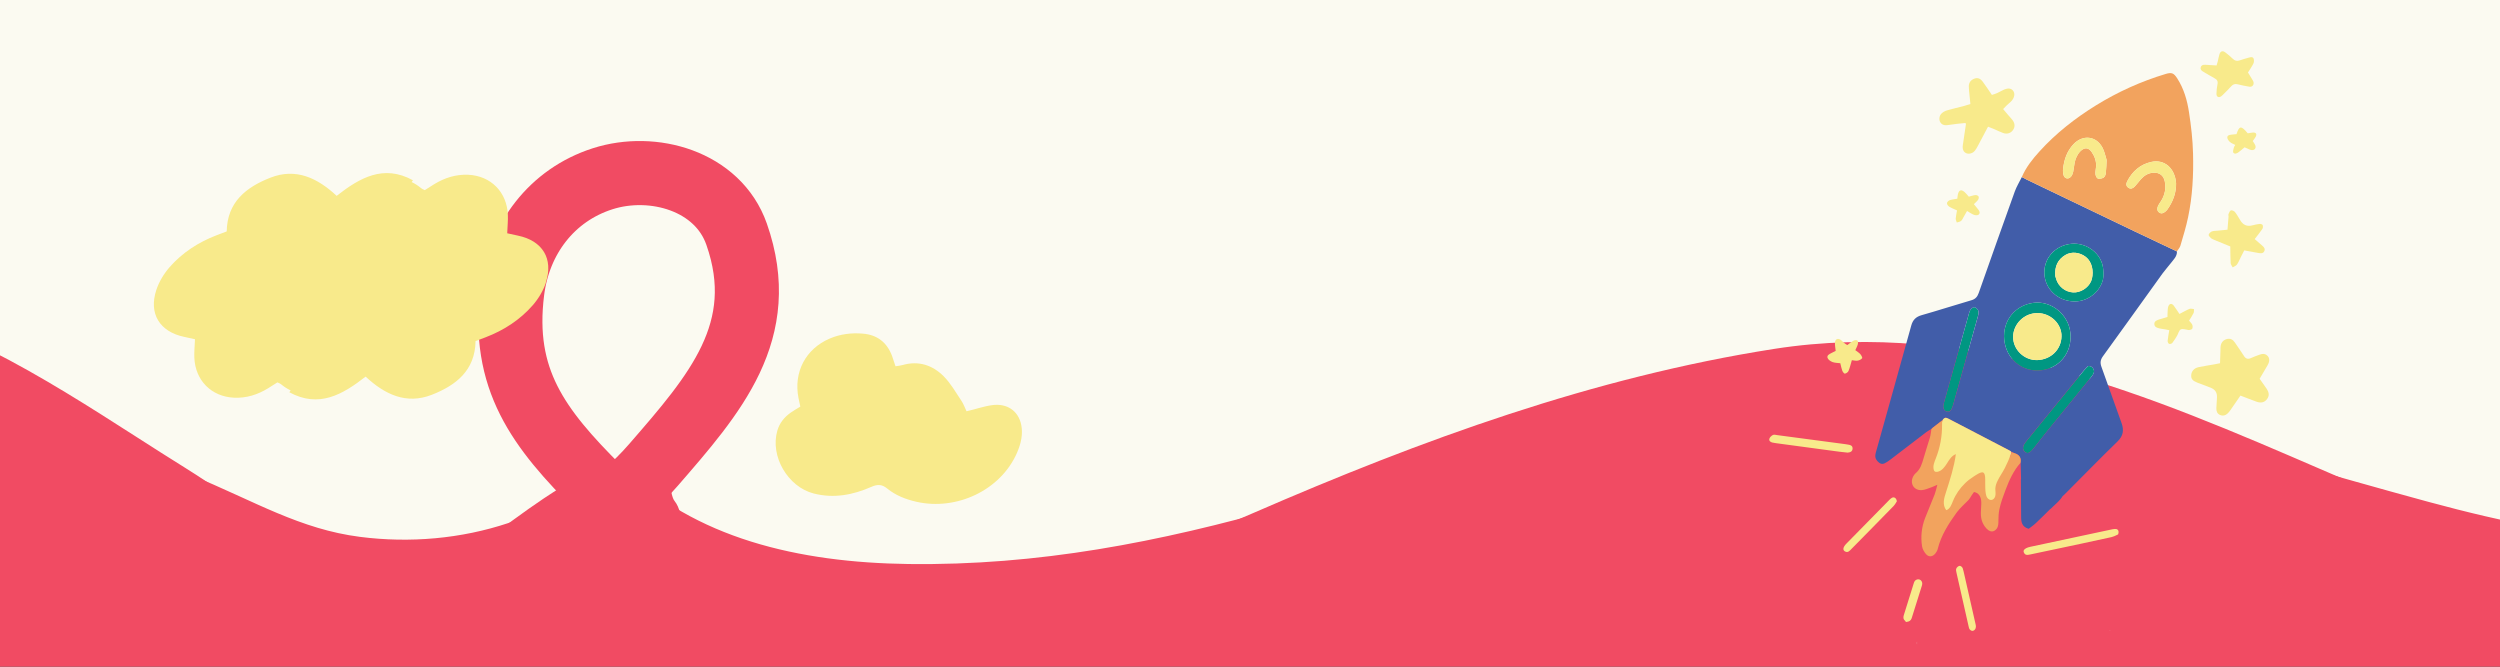 <svg xmlns="http://www.w3.org/2000/svg" fill="none" viewBox="0 0 390 104" height="104" width="390">
<rect x="0" y="0" width="390" height="104" fill="#333333" stroke="none"/>
<g clip-path="url(#clip0_4234_29127)">
<rect fill="#F14B63" transform="matrix(-1 0 0 -1 390 104)" height="104" width="390"></rect>
<path fill="#FBFAF1" d="M-85 56.815C-79.955 53.032 -74.554 49.665 -68.773 47.336C-55.672 42.058 -42.651 43.951 -31.565 45.563C-29.881 45.808 -28.241 46.047 -26.652 46.252C-9.408 48.486 7.058 59.041 21.338 68.194C23.891 69.831 26.375 71.423 28.78 72.915C31.382 74.528 33.817 76.21 36.037 77.755L36.603 78.149L36.605 78.15L36.605 78.15C38.648 79.573 40.481 80.849 42.326 82.026C46.267 84.542 49.836 86.319 53.794 87.097C61.532 88.616 73.966 85.712 77.236 83.224C107.386 60.281 103.352 75.809 105.228 78.15C108.683 82.459 100.453 92.697 138.35 93.466C157.756 93.86 176.002 88.514 195.343 80.103C221.898 68.556 248.607 58.841 276.745 54.432C307.476 49.618 335.581 61.765 362.306 73.316C366.802 75.259 371.258 77.185 375.682 79.011C387.431 83.86 398.516 87.417 409.546 87.246C418.075 87.113 428.298 83.581 437.675 79.432C444.611 76.364 450.683 71.983 457.98 66.72C458.717 66.189 459.466 65.649 460.229 65.1C469.901 58.149 481.868 53.988 491.198 51.42C517.445 44.196 547.569 46.922 572.965 62.213C580.547 66.778 587.848 71.849 595 77.125V-8.514H-85V56.815Z"></path>
<path stroke-linecap="round" stroke-width="10" stroke="#F14B63" d="M-90 74.97C-89.823 73.558 -85.916 72 -84.891 71.422C-78.155 67.619 -71.174 64.256 -63.679 62.278C-50.692 58.849 -37.924 60.759 -24.86 61.868C-6.439 63.432 10.921 71.832 27.826 78.701C37.404 82.592 45.05 87.362 55.515 88.709C72.53 90.899 90.573 85.628 101.953 72.514C111.462 61.555 120.212 51.642 114.908 36.528C111.987 28.205 101.859 25.37 94.015 27.885C86.052 30.437 80.944 37.275 79.92 45.445C78.197 59.196 83.99 66.792 93.422 76.199C106.135 88.877 123.995 92.751 141.639 92.986C162.501 93.263 181.891 89.484 201.852 83.796C228.269 76.269 254.449 70.051 281.863 67.236C315.518 63.781 345.574 74.474 377.52 83.114C389.566 86.372 401.804 89.019 414.332 88.891C424.356 88.789 435.732 86.13 445.351 83.341C453.982 80.839 461.442 77.14 469.527 73.332C477.976 69.353 488.903 66.799 498.083 65.144C522.853 60.676 551.143 62.429 574.627 71.695C584.341 75.527 593.657 79.956 603 84.615"></path>
<path fill="#EFEFE0" d="M299.057 100.472C299.057 100.472 299.042 100.472 299.037 100.472C299.037 100.363 299.037 100.249 299.037 100.141C299.042 100.141 299.052 100.141 299.057 100.141C299.052 100.254 299.052 100.363 299.057 100.477V100.472Z"></path>
<path fill="#EFEFE0" d="M329.251 98.29C329.251 98.29 329.251 98.3 329.251 98.305C329.172 98.305 329.093 98.305 329.014 98.305C329.014 98.305 329.014 98.295 329.014 98.29H329.251Z"></path>
<path fill="#EFEFE0" d="M326.654 98.704C326.654 98.704 326.634 98.714 326.625 98.704C326.634 98.695 326.644 98.695 326.654 98.704Z"></path>
<path fill="#F3A957" d="M315.222 72.129C315.222 72.189 315.183 72.243 315.148 72.292C315.153 72.258 315.173 72.223 315.198 72.198C315.208 72.159 315.213 72.12 315.213 72.08C315.218 72.095 315.222 72.11 315.218 72.129H315.222Z"></path>
<path fill="#F3A957" d="M301.303 66.907V66.916C301.303 66.916 301.303 66.916 301.293 66.921L301.303 66.907Z"></path>
<path fill="#009782" d="M325.761 57.099C326.378 57.03 326.827 57.691 326.615 58.209C326.496 58.501 326.274 58.757 326.072 59.009C323.737 61.887 321.393 64.76 319.058 67.637C318.401 68.447 317.789 69.286 317.128 70.09C316.624 70.707 316.274 70.806 315.919 70.515C315.509 70.184 315.494 69.695 315.884 69.118C315.973 68.985 316.081 68.861 316.185 68.733C319.161 65.075 322.133 61.418 325.114 57.77C325.331 57.504 325.598 57.272 325.766 57.104L325.761 57.099Z"></path>
<path fill="#009782" d="M303.144 63.309C303.179 63.156 303.228 62.934 303.287 62.712C304.556 58.17 305.829 53.629 307.103 49.093C307.182 48.812 307.251 48.506 307.419 48.279C307.552 48.096 307.853 47.879 308.021 47.918C308.258 47.977 308.529 48.224 308.613 48.456C308.702 48.703 308.638 49.034 308.564 49.305C307.285 53.911 305.992 58.511 304.699 63.111C304.645 63.299 304.585 63.486 304.506 63.664C304.353 64.01 304.146 64.321 303.702 64.197C303.307 64.089 303.154 63.768 303.139 63.304L303.144 63.309Z"></path>
<path fill="#415DA9" d="M339.601 39.221C337.454 38.209 335.307 37.197 333.165 36.175C327.533 33.48 321.901 30.775 316.269 28.07C315.978 27.927 315.696 27.769 315.405 27.621C315.035 28.371 314.586 29.097 314.304 29.882C312.409 35.144 310.538 40.42 308.682 45.697C308.465 46.309 308.164 46.659 307.527 46.842C304.936 47.597 302.369 48.431 299.773 49.167C298.884 49.419 298.405 49.897 298.159 50.776C296.357 57.296 294.526 63.812 292.704 70.328C292.645 70.545 292.571 70.767 292.551 70.989C292.507 71.487 292.729 71.853 293.119 72.164C293.529 72.494 293.894 72.371 294.269 72.129C294.516 71.971 294.758 71.813 294.99 71.631C296.826 70.229 298.657 68.822 300.493 67.42C300.75 67.223 301.036 67.07 301.308 66.902L301.298 66.917C301.372 66.848 301.446 66.774 301.515 66.709C301.999 66.339 302.478 65.969 302.956 65.594C303.124 65.446 303.292 65.298 303.494 65.12C303.677 65.204 303.855 65.268 304.023 65.357C307.167 66.991 310.311 68.629 313.45 70.263C313.594 70.337 313.717 70.446 313.85 70.535C313.993 70.589 314.141 70.648 314.285 70.698C315.02 70.935 315.341 71.423 315.198 72.188C315.203 72.198 315.213 72.218 315.222 72.228L315.287 74.785C315.287 74.785 315.267 74.775 315.257 74.77C315.272 76.715 315.287 78.659 315.296 80.609C315.296 81.429 315.405 82.184 316.471 82.495C316.812 82.228 317.236 81.942 317.602 81.596C318.342 80.9 319.063 80.175 319.783 79.464C319.981 79.341 320.144 79.138 320.262 79.035C320.692 78.64 321.452 77.964 321.753 77.416C321.896 77.282 322.039 77.154 322.182 77.016C324.897 74.301 327.577 71.547 330.332 68.871C331.24 67.988 331.363 67.099 330.954 65.974C329.892 63.077 328.895 60.149 327.834 57.252C327.597 56.605 327.651 56.136 328.066 55.564C331.185 51.275 334.261 46.956 337.36 42.656C337.76 42.103 338.229 41.605 338.639 41.062C339.063 40.499 339.636 40.011 339.606 39.211L339.601 39.221ZM308.564 49.315C307.28 53.92 305.992 58.521 304.699 63.121C304.649 63.309 304.585 63.496 304.506 63.674C304.353 64.019 304.146 64.33 303.702 64.207C303.312 64.098 303.154 63.777 303.144 63.313C303.179 63.16 303.223 62.938 303.287 62.716C304.561 58.18 305.829 53.639 307.103 49.098C307.182 48.821 307.251 48.515 307.419 48.288C307.552 48.106 307.853 47.883 308.026 47.928C308.258 47.987 308.534 48.239 308.618 48.471C308.707 48.718 308.638 49.043 308.564 49.32V49.315ZM312.666 52.982C312.374 50.036 314.378 47.602 317.256 47.237C319.966 46.896 322.71 49.024 322.987 51.985C323.268 54.977 321.274 57.489 318.337 57.775C315.43 58.062 312.952 55.969 312.661 52.982H312.666ZM326.61 58.21C326.491 58.501 326.269 58.762 326.067 59.009C323.732 61.887 321.387 64.755 319.053 67.637C318.401 68.447 317.784 69.281 317.123 70.086C316.619 70.703 316.269 70.801 315.913 70.515C315.504 70.184 315.489 69.696 315.874 69.118C315.968 68.985 316.071 68.857 316.175 68.733C319.147 65.076 322.123 61.418 325.104 57.765C325.326 57.499 325.593 57.267 325.756 57.099C326.373 57.025 326.817 57.691 326.61 58.205V58.21ZM324.004 47.01C321.442 47.192 319.186 45.425 318.939 42.938C318.687 40.41 320.529 38.288 323.135 38.031C325.489 37.799 328.002 39.571 328.11 42.158C328.495 44.68 326.314 46.842 323.999 47.01H324.004Z"></path>
<path fill="#F2A35E" d="M339.602 39.221C337.454 38.204 335.307 37.197 333.165 36.17C327.533 33.475 321.901 30.77 316.269 28.065C315.978 27.927 315.692 27.764 315.405 27.616C316.052 26.101 317.064 24.827 318.155 23.628C320.726 20.79 323.718 18.45 326.965 16.441C330.386 14.328 334.019 12.685 337.869 11.53C338.797 11.253 339.123 11.411 339.646 12.226C340.692 13.845 341.206 15.666 341.487 17.527C341.813 19.644 342.06 21.792 342.114 23.929C342.203 27.276 342.03 30.622 341.339 33.91C341.028 35.4 340.574 36.861 340.145 38.322C340.051 38.643 339.784 38.92 339.597 39.216L339.602 39.221ZM339.468 28.554C339.266 26.185 337.622 24.812 335.599 25.262C333.896 25.642 332.657 26.718 331.852 28.268C331.655 28.648 331.63 29.023 332.04 29.299C332.41 29.546 332.741 29.378 333.002 29.112C333.338 28.761 333.624 28.361 333.945 27.996C334.478 27.389 335.115 26.979 335.954 26.94C336.882 26.9 337.514 27.369 337.701 28.277C337.933 29.378 337.721 30.405 337.129 31.358C336.976 31.604 336.783 31.836 336.665 32.098C336.497 32.473 336.452 32.883 336.837 33.154C337.232 33.436 337.573 33.199 337.884 32.937C337.958 32.873 338.027 32.804 338.081 32.725C339.024 31.422 339.518 29.976 339.468 28.554ZM328.639 24.985C328.441 24.378 328.313 23.618 327.958 22.986C326.956 21.175 324.892 20.992 323.471 22.492C322.434 23.588 321.995 24.921 321.832 26.372C321.797 26.659 321.832 26.965 321.891 27.246C322.029 27.868 322.627 28.046 323.061 27.572C323.244 27.374 323.352 27.073 323.416 26.802C323.52 26.362 323.54 25.898 323.629 25.454C323.767 24.738 324.043 24.082 324.571 23.564C325.184 22.961 325.801 22.996 326.294 23.707C326.768 24.383 327.044 25.148 326.985 25.997C326.96 26.387 326.857 26.777 326.891 27.162C326.916 27.414 327.079 27.789 327.267 27.853C327.518 27.942 327.898 27.853 328.145 27.715C328.333 27.606 328.471 27.295 328.501 27.058C328.579 26.417 328.589 25.77 328.634 24.985H328.639Z"></path>
<path fill="#F8EA8B" d="M349.513 61.709C349.01 62.44 348.56 63.106 348.096 63.763C347.929 63.999 347.766 64.251 347.563 64.454C347.213 64.794 346.788 64.942 346.315 64.73C345.87 64.528 345.737 64.133 345.752 63.684C345.772 63.131 345.806 62.583 345.846 62.03C345.902 61.254 345.554 60.729 344.804 60.456C344.133 60.209 343.462 59.962 342.8 59.7C342.035 59.399 341.803 59.108 341.828 58.54C341.857 57.918 342.272 57.425 342.978 57.277C343.802 57.104 344.641 56.98 345.47 56.833C345.722 56.788 345.974 56.734 346.324 56.665C346.344 56.023 346.364 55.386 346.389 54.749C346.398 54.458 346.379 54.157 346.438 53.881C346.551 53.367 346.882 53.022 347.4 52.889C347.953 52.745 348.343 52.987 348.639 53.431C349.113 54.133 349.607 54.819 350.056 55.529C350.332 55.964 350.653 56.072 351.117 55.87C351.532 55.687 351.956 55.524 352.386 55.366C352.86 55.189 353.334 55.095 353.743 55.52C354.079 55.87 354.089 56.368 353.753 56.961C353.353 57.662 352.934 58.353 352.504 59.088C352.879 59.621 353.24 60.115 353.58 60.623C354.01 61.265 354.025 61.744 353.669 62.242C353.294 62.766 352.746 62.923 352.021 62.667C351.226 62.386 350.446 62.07 349.513 61.714V61.709Z"></path>
<path fill="#F8EA8B" d="M310.129 19.773C309.581 20.804 309.087 21.752 308.584 22.69C308.431 22.976 308.283 23.272 308.075 23.519C307.74 23.929 307.172 24.072 306.757 23.909C306.328 23.736 306.111 23.312 306.195 22.685C306.343 21.594 306.52 20.503 306.678 19.412C306.688 19.358 306.649 19.294 306.619 19.185C306.214 19.225 305.8 19.259 305.385 19.309C304.837 19.378 304.294 19.467 303.741 19.526C303.292 19.575 302.897 19.457 302.665 19.027C302.448 18.627 302.527 18.025 302.907 17.68C303.134 17.468 303.44 17.305 303.741 17.216C304.581 16.969 305.439 16.781 306.288 16.559C306.629 16.47 306.96 16.357 307.379 16.229C307.33 15.76 307.29 15.345 307.251 14.93C307.206 14.447 307.137 13.958 307.132 13.474C307.132 12.897 307.434 12.487 307.972 12.28C308.5 12.077 308.919 12.216 309.319 12.758C309.798 13.41 310.242 14.086 310.736 14.807C311.012 14.713 311.259 14.654 311.481 14.55C311.836 14.392 312.172 14.195 312.528 14.027C313.223 13.701 313.717 13.746 314.038 14.15C314.383 14.585 314.265 15.276 313.737 15.814C313.534 16.021 313.298 16.199 313.085 16.401C312.903 16.574 312.73 16.767 312.488 17.013C312.774 17.359 313.036 17.675 313.307 17.986C313.52 18.233 313.752 18.465 313.944 18.721C314.339 19.244 314.369 19.778 314.048 20.256C313.717 20.76 313.135 20.972 312.503 20.755C312.014 20.587 311.55 20.34 311.071 20.133C310.805 20.019 310.533 19.921 310.129 19.763V19.773Z"></path>
<path fill="#F8EA8B" d="M350.688 11.317C350.94 11.727 351.172 12.107 351.404 12.487C351.566 12.754 351.66 13.035 351.453 13.321C351.26 13.593 350.979 13.549 350.703 13.489C350.165 13.381 349.622 13.302 349.093 13.154C348.644 13.03 348.338 13.154 348.042 13.489C347.677 13.899 347.282 14.279 346.897 14.664C346.774 14.787 346.655 14.921 346.512 15.019C346.112 15.291 345.752 15.108 345.767 14.62C345.781 14.126 345.826 13.623 345.929 13.139C346.028 12.66 345.851 12.403 345.441 12.191C344.848 11.88 344.276 11.52 343.698 11.179C343.457 11.036 343.229 10.868 343.308 10.533C343.392 10.167 343.684 10.088 344 10.103C344.567 10.128 345.14 10.172 345.781 10.212C345.846 9.999 345.92 9.797 345.969 9.59C346.063 9.205 346.117 8.805 346.245 8.43C346.398 7.981 346.739 7.872 347.124 8.158C347.544 8.469 347.948 8.805 348.319 9.175C348.644 9.501 348.98 9.56 349.4 9.417C349.868 9.254 350.347 9.116 350.826 8.988C351.088 8.914 351.423 8.825 351.557 9.136C351.645 9.353 351.64 9.689 351.537 9.901C351.3 10.389 350.979 10.834 350.683 11.312L350.688 11.317Z"></path>
<path fill="#F8EA8B" d="M351.744 37.306C352.129 37.641 352.519 37.982 352.909 38.318C353.166 38.54 353.398 38.796 353.245 39.152C353.067 39.566 352.692 39.537 352.327 39.468C351.601 39.334 350.871 39.201 350.101 39.063C349.898 39.463 349.721 39.803 349.548 40.149C349.355 40.524 349.207 40.934 348.965 41.269C348.822 41.472 348.526 41.566 348.299 41.709C348.19 41.492 347.998 41.279 347.983 41.057C347.934 40.188 347.939 39.315 347.924 38.446C347.075 38.1 346.27 37.78 345.476 37.444C345.268 37.355 345.041 37.266 344.878 37.123C344.725 36.985 344.508 36.733 344.553 36.605C344.617 36.398 344.849 36.185 345.056 36.101C345.318 35.998 345.629 36.017 345.92 35.988C346.399 35.938 346.882 35.894 347.489 35.83C347.549 35.129 347.603 34.463 347.652 33.796C347.662 33.668 347.598 33.52 347.642 33.411C347.736 33.189 347.845 32.878 348.018 32.819C348.185 32.76 348.526 32.913 348.654 33.076C348.975 33.48 349.222 33.939 349.493 34.384C349.931 35.104 350.546 35.364 351.34 35.163C351.715 35.07 352.095 34.971 352.48 34.931C352.648 34.912 352.929 34.996 352.978 35.109C353.047 35.282 353.028 35.568 352.924 35.721C352.583 36.23 352.189 36.704 351.734 37.296L351.744 37.306Z"></path>
<path fill="#F8EA8B" d="M299.818 91.35L298.243 96.37C298.198 96.513 298.09 96.879 297.646 96.972L297.34 97.037L297.157 96.809C297.088 96.75 296.964 96.622 296.94 96.415C296.925 96.281 296.94 96.138 296.989 95.98C297.512 94.302 298.036 92.629 298.559 90.951C298.588 90.852 298.633 90.714 298.746 90.59C298.899 90.432 299.161 90.314 299.428 90.398C299.699 90.482 299.847 90.748 299.867 90.96C299.882 91.123 299.842 91.261 299.818 91.34V91.35Z"></path>
<path fill="#F8EA8B" d="M308.243 97.698L308.233 97.737V97.782C308.228 97.866 308.213 97.994 308.154 98.108C308.075 98.246 307.907 98.404 307.73 98.418C307.71 98.418 307.69 98.423 307.67 98.418C307.517 98.404 307.355 98.295 307.266 98.177C307.182 98.068 307.152 97.93 307.128 97.811L307.113 97.757L305.375 90.072C305.311 89.79 305.247 89.514 305.188 89.233C305.148 89.055 305.109 88.857 305.188 88.685C305.277 88.492 305.474 88.324 305.652 88.28C305.864 88.226 306.126 88.472 306.185 88.655C306.288 88.981 306.367 89.326 306.436 89.647L306.481 89.845C306.999 92.125 307.513 94.4 308.031 96.681L308.199 97.416C308.209 97.456 308.218 97.495 308.223 97.56L308.248 97.693L308.243 97.698Z"></path>
<path fill="#F8EA8B" d="M339.996 48.979C340.584 48.673 341.063 48.387 341.566 48.184C341.763 48.105 342.03 48.204 342.267 48.219C342.247 48.431 342.282 48.668 342.193 48.846C341.995 49.251 341.739 49.621 341.497 50.021C341.694 50.267 341.907 50.45 342 50.672C342.074 50.85 342.069 51.126 341.981 51.294C341.916 51.417 341.655 51.437 341.482 51.496C341.457 51.506 341.418 51.482 341.388 51.477C340.984 51.432 340.51 51.24 340.199 51.388C339.917 51.521 339.824 52.035 339.626 52.37C339.394 52.76 339.157 53.15 338.876 53.505C338.782 53.619 338.501 53.698 338.377 53.644C338.249 53.584 338.135 53.328 338.15 53.17C338.2 52.627 338.313 52.094 338.407 51.511C338.135 51.457 337.923 51.408 337.701 51.368C337.444 51.324 337.183 51.304 336.931 51.245C336.546 51.156 336.107 51.052 336.077 50.578C336.048 50.105 336.462 49.947 336.847 49.828C337.247 49.705 337.652 49.586 338.126 49.443C338.131 49.147 338.126 48.861 338.15 48.579C338.17 48.323 338.165 48.051 338.249 47.814C338.422 47.331 338.802 47.276 339.113 47.691C339.419 48.096 339.69 48.53 339.996 48.979Z"></path>
<path fill="#F8EA8B" d="M288.178 70.604C287.838 70.564 287.383 70.525 286.934 70.466C283.647 70.026 280.359 69.582 277.072 69.138C276.88 69.113 276.687 69.079 276.495 69.039C276.169 68.965 275.917 68.748 276.026 68.427C276.1 68.195 276.351 67.968 276.583 67.854C276.761 67.766 277.028 67.849 277.25 67.879C280.794 68.348 284.343 68.817 287.887 69.291C288.05 69.311 288.208 69.35 288.366 69.37C288.721 69.419 289.012 69.562 289.002 69.967C288.988 70.401 288.701 70.584 288.178 70.614V70.604Z"></path>
<path fill="#F8EA8B" d="M288.889 56.19C288.696 56.832 288.578 57.375 288.366 57.874C288.287 58.066 288.01 58.249 287.798 58.288C287.689 58.308 287.467 58.017 287.393 57.824C287.255 57.464 287.191 57.079 287.087 56.664C286.673 56.61 286.238 56.62 285.863 56.477C285.562 56.363 285.202 56.116 285.103 55.845C284.955 55.445 285.365 55.243 285.69 55.08C285.888 54.981 286.085 54.877 286.367 54.734C286.322 54.31 286.238 53.895 286.253 53.486C286.273 52.888 286.687 52.696 287.176 53.036C287.359 53.165 287.502 53.352 287.68 53.495C287.828 53.614 287.991 53.708 288.178 53.831C288.509 53.589 288.805 53.332 289.141 53.15C289.313 53.056 289.614 53.017 289.748 53.11C289.861 53.189 289.871 53.51 289.822 53.698C289.743 54.004 289.58 54.285 289.432 54.626C289.718 54.848 290.004 55.016 290.212 55.248C290.365 55.42 290.562 55.781 290.493 55.879C290.355 56.077 290.054 56.21 289.797 56.26C289.526 56.309 289.234 56.225 288.894 56.19H288.889Z"></path>
<path fill="#F8EA8B" d="M305.301 32.828C304.798 32.591 304.398 32.443 304.048 32.221C303.885 32.118 303.707 31.856 303.727 31.688C303.747 31.515 303.969 31.293 304.151 31.229C304.512 31.106 304.907 31.076 305.341 30.997C305.371 30.76 305.38 30.538 305.43 30.326C305.598 29.605 305.968 29.497 306.521 30.005C306.733 30.202 306.911 30.434 307.138 30.681C307.483 30.592 307.819 30.469 308.164 30.43C308.322 30.41 308.579 30.513 308.653 30.642C308.727 30.765 308.678 31.032 308.584 31.165C308.426 31.402 308.189 31.584 307.927 31.846C308.174 32.152 308.421 32.438 308.648 32.735C308.846 32.991 308.924 33.312 308.628 33.505C308.46 33.613 308.14 33.593 307.932 33.514C307.582 33.376 307.266 33.149 306.861 32.912C306.659 33.263 306.506 33.539 306.348 33.811C306.215 34.033 306.116 34.299 305.928 34.462C305.761 34.605 305.489 34.635 305.262 34.714C305.203 34.512 305.084 34.304 305.094 34.102C305.124 33.687 305.218 33.278 305.297 32.813L305.301 32.828Z"></path>
<path fill="#F8EA8B" d="M295.913 78.191C295.789 78.378 295.636 78.699 295.399 78.941C294.343 80.042 293.267 81.123 292.196 82.213C291.08 83.349 289.97 84.489 288.844 85.619C288.558 85.911 288.262 86.315 287.773 85.995C287.438 85.777 287.522 85.338 288.015 84.83C290.261 82.529 292.522 80.239 294.778 77.944C294.891 77.83 295.019 77.717 295.158 77.648C295.478 77.485 295.829 77.682 295.908 78.186L295.913 78.191Z"></path>
<path fill="#F8EA8B" d="M348.891 20.933C349.34 19.561 349.632 19.59 350.653 20.8C350.895 20.76 351.172 20.696 351.453 20.676C351.932 20.642 352.109 20.913 351.887 21.338C351.769 21.565 351.596 21.762 351.428 22.004C351.567 22.226 351.734 22.429 351.823 22.656C352.006 23.134 351.68 23.5 351.172 23.401C350.984 23.366 350.811 23.263 350.634 23.189C350.486 23.125 350.342 23.061 350.155 22.982C349.859 23.228 349.567 23.485 349.261 23.712C348.995 23.91 348.649 24.117 348.403 23.811C348.284 23.663 348.422 23.293 348.477 23.031C348.501 22.912 348.59 22.804 348.699 22.606C348.412 22.453 348.101 22.355 347.879 22.157C347.682 21.984 347.475 21.713 347.46 21.471C347.435 21.116 347.781 21.042 348.087 21.007C348.343 20.977 348.6 20.958 348.896 20.923L348.891 20.933Z"></path>
<path fill="#FAF08A" d="M313.051 72.376C313.051 72.376 313.036 72.411 313.031 72.426H313.021C313.031 72.386 313.046 72.376 313.051 72.376Z"></path>
<path fill="#F2A35E" d="M315.213 72.08C315.213 72.119 315.208 72.154 315.198 72.198C314.117 73.407 313.441 74.903 312.873 76.408C312.493 77.425 312.098 78.447 311.891 79.518C311.787 80.071 311.753 80.619 311.753 81.182C311.753 81.646 311.767 82.129 311.452 82.514C310.588 83.551 309.601 82.287 309.27 81.498C308.865 80.52 309.058 79.612 309.082 78.6C309.107 77.82 308.919 77.03 308.085 76.779C308.041 76.769 307.986 76.754 307.947 76.779C307.907 76.793 307.883 76.833 307.858 76.863C307.661 77.144 307.468 77.425 307.295 77.726C307.241 77.8 307.182 77.87 307.128 77.944L307.152 77.934C306.506 78.61 305.77 79.227 305.227 79.972C303.969 81.715 302.804 83.521 302.28 85.654C302.221 85.9 302.078 86.137 301.92 86.335C301.52 86.848 300.928 86.952 300.494 86.483C300.183 86.147 299.911 85.678 299.842 85.234C299.61 83.734 299.763 82.248 300.311 80.826C300.795 79.582 301.328 78.358 301.811 77.119C301.969 76.71 302.053 76.27 302.226 75.624C301.772 75.816 301.53 75.945 301.273 76.028C300.78 76.191 300.291 76.428 299.793 76.458C298.564 76.532 297.892 75.421 298.455 74.33C298.544 74.163 298.652 73.985 298.801 73.862C299.58 73.225 299.842 72.326 300.099 71.413C300.4 70.347 300.765 69.305 301.071 68.244C301.194 67.815 301.229 67.361 301.308 66.921C301.377 66.852 301.451 66.783 301.52 66.719C302.004 66.349 302.483 65.979 302.962 65.603C302.962 65.683 302.971 65.771 302.971 65.85C302.991 65.835 303.016 65.826 303.041 65.816C303.12 65.786 303.208 65.801 303.287 65.816C304.028 65.964 304.674 66.393 305.331 66.763C306.017 67.153 306.738 67.489 307.355 67.978C307.833 68.358 308.243 68.822 308.732 69.192C309.408 69.695 310.208 70.001 310.997 70.293C311.56 70.5 312.123 70.707 312.686 70.92C312.967 71.023 313.278 71.156 313.52 71.334C313.633 71.078 313.747 70.811 313.86 70.549C314.003 70.604 314.152 70.663 314.295 70.712C314.996 70.939 315.316 71.388 315.223 72.085L315.213 72.08Z"></path>
<path fill="#F3A957" d="M315.149 72.293C315.149 72.293 315.134 72.332 315.134 72.357C315.124 72.357 315.114 72.357 315.109 72.357C315.124 72.337 315.134 72.317 315.149 72.297C315.149 72.297 315.149 72.297 315.149 72.293Z"></path>
<path fill="#009782" d="M318.337 57.775C315.43 58.062 312.952 55.969 312.661 52.983C312.375 50.031 314.374 47.597 317.251 47.237C319.961 46.897 322.701 49.019 322.982 51.986C323.263 54.977 321.269 57.484 318.337 57.775ZM321.585 52.129C321.398 50.179 319.561 48.693 317.533 48.856C315.45 49.019 313.845 50.914 314.068 52.943C314.28 54.898 316.151 56.398 318.16 56.151C320.376 55.88 321.723 54.093 321.585 52.134V52.129Z"></path>
<path fill="#009782" d="M328.116 42.162C328.501 44.68 326.319 46.842 324.004 47.01C321.442 47.197 319.186 45.425 318.939 42.937C318.693 40.415 320.529 38.288 323.135 38.031C325.49 37.799 328.002 39.571 328.111 42.157L328.116 42.162ZM320.623 43.061C320.692 43.258 320.776 43.643 320.948 43.989C321.491 45.08 322.661 45.721 323.816 45.603C324.956 45.484 326.082 44.591 326.343 43.475C326.635 42.241 326.348 40.83 325.386 40.079C324.453 39.354 323.165 39.196 322.197 39.778C321.042 40.474 320.504 41.516 320.623 43.056V43.061Z"></path>
<path fill="#F8EA8B" d="M339.468 28.554C339.513 29.97 339.019 31.417 338.081 32.725C338.027 32.804 337.958 32.878 337.884 32.937C337.573 33.194 337.228 33.435 336.838 33.154C336.457 32.883 336.497 32.473 336.665 32.098C336.783 31.836 336.976 31.604 337.129 31.358C337.721 30.405 337.933 29.383 337.701 28.277C337.509 27.369 336.877 26.9 335.954 26.94C335.115 26.979 334.478 27.389 333.945 27.996C333.624 28.361 333.338 28.761 333.002 29.111C332.746 29.378 332.415 29.546 332.04 29.299C331.63 29.028 331.655 28.648 331.852 28.267C332.657 26.718 333.896 25.637 335.599 25.262C337.622 24.812 339.266 26.184 339.468 28.554Z"></path>
<path fill="#F8EA8B" d="M328.639 24.985C328.594 25.77 328.584 26.417 328.505 27.058C328.476 27.295 328.338 27.601 328.15 27.715C327.903 27.858 327.523 27.942 327.271 27.853C327.084 27.784 326.921 27.414 326.896 27.162C326.862 26.782 326.96 26.387 326.99 25.997C327.049 25.148 326.773 24.388 326.299 23.707C325.801 22.996 325.188 22.962 324.576 23.564C324.043 24.082 323.772 24.743 323.634 25.454C323.545 25.898 323.525 26.362 323.421 26.802C323.357 27.073 323.249 27.369 323.066 27.572C322.632 28.041 322.039 27.868 321.896 27.246C321.832 26.965 321.807 26.659 321.837 26.372C322.005 24.921 322.439 23.588 323.476 22.493C324.897 20.987 326.965 21.175 327.963 22.986C328.313 23.623 328.441 24.378 328.644 24.985H328.639Z"></path>
<path fill="#F8EA8B" d="M321.585 52.128C321.718 54.093 320.376 55.874 318.159 56.146C316.15 56.393 314.28 54.892 314.067 52.938C313.845 50.909 315.454 49.018 317.532 48.851C319.561 48.688 321.397 50.173 321.585 52.123V52.128Z"></path>
<path fill="#F8EA8B" d="M320.623 43.061C320.504 41.521 321.042 40.479 322.197 39.783C323.165 39.196 324.453 39.359 325.386 40.084C326.348 40.835 326.635 42.246 326.343 43.48C326.082 44.596 324.951 45.489 323.816 45.608C322.661 45.726 321.491 45.085 320.948 43.994C320.78 43.653 320.692 43.268 320.623 43.066V43.061Z"></path>
<path fill="#FAF08A" d="M313.061 72.376H313.051C313.051 72.376 313.051 72.371 313.051 72.366C313.051 72.366 313.051 72.376 313.056 72.376H313.061Z"></path>
<path fill="#F8EA8B" d="M313.766 70.559C313.781 70.638 313.752 70.722 313.722 70.801C313.441 71.566 313.115 72.316 312.74 73.042C312.394 73.718 311.945 74.33 311.619 75.011C311.442 75.372 311.293 75.781 311.274 76.191C311.259 76.606 311.372 77.01 311.254 77.42C311.175 77.697 310.958 77.958 310.672 77.993C310.43 78.022 310.188 77.879 310.04 77.687C309.892 77.494 309.827 77.248 309.783 77.006C309.679 76.418 309.704 75.826 309.694 75.234C309.689 74.893 309.758 73.935 309.403 73.723C309.062 73.521 308.208 74.138 307.927 74.316C307.434 74.621 306.974 74.977 306.56 75.377C305.74 76.166 305.079 77.124 304.655 78.18C304.427 78.738 304.196 79.4 303.623 79.587C303.307 79.212 303.203 78.694 303.238 78.205C303.272 77.716 303.43 77.247 303.578 76.778C304.195 74.868 304.847 72.84 305.114 70.846C304.462 71.082 304.082 71.724 303.732 72.282C303.366 72.859 302.917 73.471 302.246 73.6C302.088 73.629 301.91 73.624 301.797 73.521C301.727 73.457 301.693 73.373 301.668 73.284C301.495 72.692 301.767 72.07 301.994 71.492C302.651 69.829 302.981 68.042 302.961 66.255C302.961 66.038 302.952 65.816 303.021 65.608C303.09 65.401 303.258 65.213 303.47 65.184C303.648 65.159 303.82 65.243 303.983 65.327C307.157 66.981 310.326 68.629 313.5 70.283C313.613 70.342 313.732 70.411 313.766 70.534C313.766 70.539 313.766 70.549 313.766 70.554V70.559Z"></path>
<path fill="#F8EA8B" d="M330.411 83.374C330.346 83.403 330.277 83.438 330.203 83.472C329.956 83.591 329.675 83.729 329.379 83.793C327.903 84.129 326.398 84.45 324.941 84.756L321.555 85.476C320.035 85.802 318.515 86.128 316.989 86.439C316.925 86.454 316.866 86.468 316.807 86.478C316.259 86.602 315.918 86.651 315.716 86.172C315.662 86.054 315.662 85.94 315.716 85.837C315.834 85.609 316.2 85.412 316.723 85.303C320.692 84.445 324.724 83.591 328.629 82.761L329.507 82.574C329.734 82.525 329.912 82.51 330.065 82.525H330.1C330.253 82.544 330.366 82.618 330.435 82.737C330.524 82.895 330.519 83.122 330.42 83.364L330.411 83.374Z"></path>
<path fill="#F8EA8B" d="M85.167 44.081C84.747 45.351 83.996 46.601 83.117 47.611C81.117 49.901 78.597 51.531 75.746 52.621C75.246 52.811 74.737 53.001 74.187 53.211C74.117 57.801 71.126 60.111 67.376 61.581C63.386 63.151 60.017 61.531 57.037 58.751C53.427 61.571 49.727 63.701 45.136 61.191C45.206 61.101 45.267 61.001 45.337 60.901C44.827 60.661 44.317 60.341 43.827 59.931C43.697 59.821 43.517 59.771 43.277 59.651C42.797 59.951 42.307 60.271 41.807 60.581C40.187 61.571 38.437 62.131 36.507 62.041C32.977 61.871 30.467 59.361 30.317 55.801C30.277 54.911 30.377 54.011 30.417 52.921C29.897 52.801 29.337 52.671 28.777 52.561C24.927 51.771 23.157 48.951 24.387 45.231C24.806 43.961 25.557 42.711 26.437 41.701C28.437 39.411 30.957 37.781 33.807 36.691C34.307 36.501 34.816 36.311 35.367 36.101C35.437 31.511 38.427 29.191 42.177 27.721C46.167 26.151 49.537 27.771 52.517 30.551C56.127 27.731 59.827 25.601 64.417 28.121C64.347 28.211 64.287 28.311 64.217 28.401C64.727 28.641 65.227 28.961 65.717 29.371C65.847 29.481 66.027 29.541 66.267 29.661C66.747 29.361 67.237 29.041 67.737 28.731C69.356 27.741 71.117 27.181 73.037 27.261C76.577 27.431 79.076 29.951 79.227 33.511C79.266 34.401 79.166 35.291 79.126 36.391C79.647 36.501 80.207 36.631 80.767 36.751C84.617 37.531 86.377 40.351 85.147 44.081H85.167Z"></path>
<path fill="#F8EA8B" d="M154.809 63.196C157.029 62.906 158.859 64.016 159.319 66.306C159.609 67.736 159.259 69.236 158.679 70.576C156.129 76.496 149.209 79.686 142.999 78.286C141.319 77.906 139.729 77.296 138.399 76.206C137.559 75.526 136.869 75.536 135.919 75.956C133.049 77.216 130.069 77.786 126.939 76.986C122.889 75.946 120.099 71.156 121.269 67.166C121.609 65.986 122.349 65.086 123.329 64.386C123.799 64.046 124.309 63.766 124.849 63.436C124.749 62.946 124.649 62.506 124.559 62.066C123.779 58.046 125.679 54.426 129.429 52.816C131.089 52.106 132.839 51.896 134.619 52.046C136.859 52.236 138.369 53.416 139.159 55.526C139.339 56.016 139.489 56.506 139.699 57.136C140.079 57.076 140.449 57.046 140.799 56.946C143.319 56.226 145.509 56.966 147.259 58.746C148.339 59.846 149.119 61.246 149.989 62.536C150.309 63.006 150.499 63.576 150.779 64.156C151.999 63.896 153.449 63.376 154.809 63.196Z"></path>
</g>
<defs>
<clipPath id="clip0_4234_29127">
<rect transform="matrix(-1 0 0 -1 390 104)" fill="white" height="104" width="390"></rect>
</clipPath>
</defs>
</svg>
